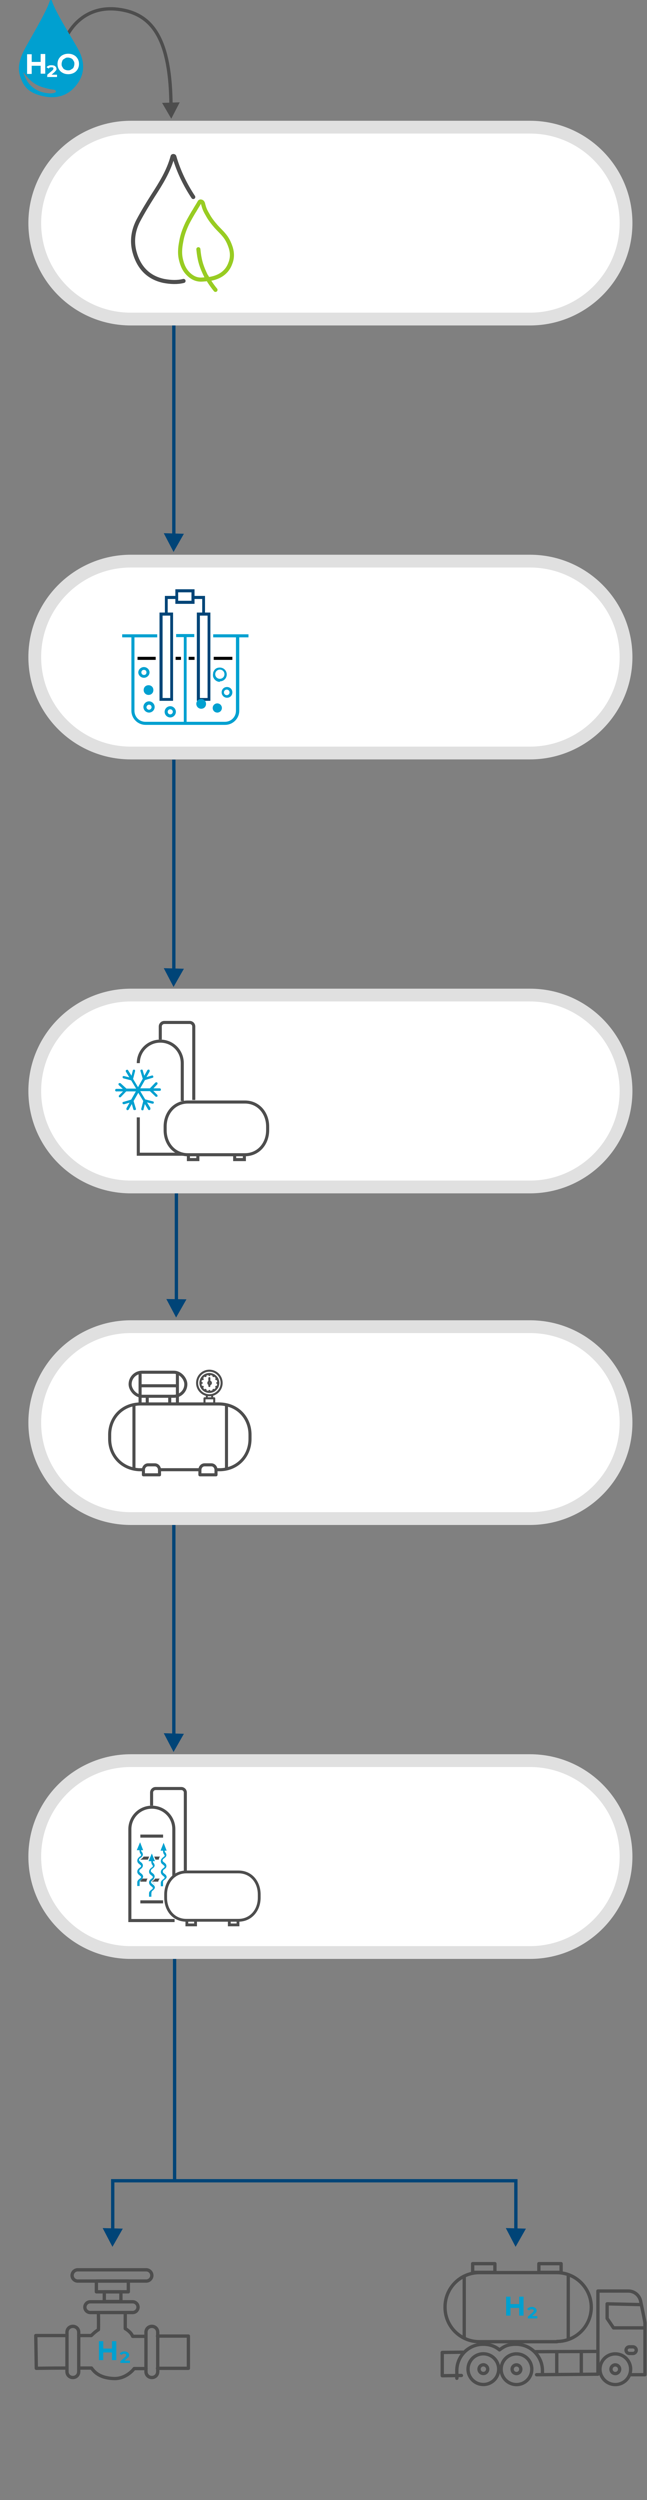 <?xml version="1.0" encoding="UTF-8"?>
<svg xmlns="http://www.w3.org/2000/svg" id="Layer_2" width="253.1" height="977.1" version="1.1" viewBox="0 0 253.1 977.1">
  <rect x="0" y="0" width="253.1" height="977.1" fill="#808080" stroke="none"/>
  <defs>
    <style>
      .st0, .st1, .st2, .st3, .st4, .st5, .st6, .st7, .st8, .st9 {
        fill: none;
      }

      .st0, .st1, .st2, .st3, .st4, .st5, .st8, .st9 {
        stroke: #4d4d4d;
      }

      .st0, .st10, .st3, .st11, .st5, .st12, .st6, .st7, .st8 {
        stroke-miterlimit: 10;
      }

      .st0, .st6 {
        stroke-width: 1.3px;
      }

      .st1 {
        stroke-width: 1.2px;
      }

      .st1, .st2, .st4, .st5, .st7, .st9 {
        stroke-linecap: round;
      }

      .st1, .st2, .st4, .st9 {
        stroke-linejoin: round;
      }

      .st2 {
        stroke-width: 1.3px;
      }

      .st10 {
        stroke: #00a0d0;
        stroke-width: .3px;
      }

      .st10, .st13 {
        fill: #00a0d0;
      }

      .st14 {
        fill: #4d4d4d;
      }

      .st15, .st11 {
        fill: #fff;
      }

      .st3 {
        stroke-width: 1.1px;
      }

      .st11 {
        stroke: #e0e0e0;
        stroke-width: 5px;
      }

      .st16 {
        isolation: isolate;
      }

      .st4 {
        stroke-width: .8px;
      }

      .st5, .st7 {
        stroke-width: 1.6px;
      }

      .st12 {
        stroke-width: .4px;
      }

      .st12, .st6 {
        stroke: #047;
      }

      .st12, .st17 {
        fill: #047;
      }

      .st7 {
        stroke: #98cc22;
      }

      .st8 {
        stroke-width: 1.2px;
      }

      .st9 {
        stroke-width: 1.3px;
      }
    </style>
  </defs>
  <g id="Ebene_1">
    <g>
      <line class="st6" x1="68.3" y1="764.9" x2="68.3" y2="852.3"></line>
      <g>
        <line class="st6" x1="68" y1="126.9" x2="68" y2="212.8"></line>
        <polygon class="st12" points="71.6 208.8 67.9 215.3 64.4 208.6 71.6 208.8"></polygon>
      </g>
      <g>
        <line class="st6" x1="68" y1="296.9" x2="68" y2="382.8"></line>
        <polygon class="st12" points="71.6 378.8 67.9 385.3 64.4 378.6 71.6 378.8"></polygon>
      </g>
      <g>
        <line class="st6" x1="69" y1="426.2" x2="69" y2="512"></line>
        <polygon class="st12" points="72.6 508 68.9 514.5 65.4 507.9 72.6 508"></polygon>
      </g>
      <g>
        <line class="st6" x1="68" y1="590.9" x2="68" y2="681.8"></line>
        <polygon class="st12" points="71.6 677.8 67.9 684.3 64.4 677.6 71.6 677.8"></polygon>
      </g>
      <path class="st11" d="M13.6,256.8c0-20.7,16.9-37.5,37.6-37.5h156.1c20.8,0,37.6,16.8,37.6,37.5s-16.9,37.5-37.6,37.5H51.2c-20.8,0-37.6-16.8-37.6-37.5"></path>
      <g>
        <path class="st17" d="M80.2,239.4v-6.5h-4.1v-2.6h-7.5v2.6h-4.1v6.5h-2.1v34.5h5.3v-34.5h-2.1v-5.3h3v1.9h7.5v-1.9h3v5.3h-2.1v34.5h5.3v-34.5h-2.1,0ZM66.6,247.9v24.9h-3v-32.2h3v7.3h0ZM74.9,234.1v.7h-5.2v-3.3h5.2v2.6ZM81.2,247.9v24.9h-3v-32.2h3v7.3h0Z"></path>
        <rect x="53.8" y="256.7" width="7.1" height="1.2"></rect>
        <polygon points="68.7 256.7 68.7 257.9 68.8 257.9 70.8 257.9 70.8 256.7 68.8 256.7 68.7 256.7"></polygon>
        <polygon points="73.8 256.7 73.8 257.9 75.9 257.9 76.1 257.9 76.1 256.7 75.9 256.7 73.8 256.7"></polygon>
        <rect x="83.6" y="256.7" width="7.3" height="1.2"></rect>
        <path class="st13" d="M83.4,247.9v1.2h8.9v28.7c0,2.4-1.9,4.3-4.3,4.3h-15v-33.1h3v-1.2h-7.1v1.2h3v33.1h-15c-2.4,0-4.3-1.9-4.3-4.3v-28.7h8.9v-1.2h-13.7v1.2h3.6v28.7c0,3,2.5,5.5,5.5,5.5h31.2c3,0,5.5-2.5,5.5-5.5v-28.7h3.6v-1.2h-13.7Z"></path>
        <path class="st13" d="M56.2,269.7c0,1,.8,1.9,1.9,1.9s1.9-.8,1.9-1.9-.8-1.9-1.9-1.9-1.9.8-1.9,1.9Z"></path>
        <path class="st13" d="M76.8,275.1c0,1,.8,1.9,1.9,1.9s1.9-.8,1.9-1.9-.8-1.9-1.9-1.9-1.9.8-1.9,1.9Z"></path>
        <path class="st13" d="M56.3,260.7c-1.2,0-2.2,1-2.2,2.1s1,2.1,2.2,2.1,2.2-1,2.2-2.1-1-2.1-2.2-2.1ZM56.3,263.8c-.5,0-1-.4-1-1s.4-1,1-1,1,.4,1,1-.4,1-1,1Z"></path>
        <path class="st13" d="M58.3,278.5c1.2,0,2.2-1,2.2-2.2s-1-2.2-2.2-2.2-2.2,1-2.2,2.2,1,2.2,2.2,2.2ZM58.3,275.4c.6,0,1,.5,1,1s-.5,1-1,1-1-.5-1-1,.5-1,1-1Z"></path>
        <path class="st13" d="M66.6,280.4c1.2,0,2.2-1,2.2-2.2s-1-2.2-2.2-2.2-2.2,1-2.2,2.2,1,2.2,2.2,2.2ZM66.6,277.2c.6,0,1,.5,1,1s-.4,1-1,1-1-.5-1-1,.4-1,1-1Z"></path>
        <path class="st13" d="M86,266.3c1.5,0,2.7-1.2,2.7-2.7s-1.2-2.7-2.7-2.7-2.2.8-2.6,1.9c0,.3-.1.6-.1.9s0,.6.1.9c.4,1.1,1.4,1.9,2.6,1.9ZM86,261.7c1,0,1.8.8,1.8,1.8s-.8,1.8-1.8,1.8-1.8-.8-1.8-1.8.8-1.8,1.8-1.8Z"></path>
        <path class="st13" d="M86.7,270.6c0,1.1.9,2.1,2.1,2.1s2.1-.9,2.1-2.1-.9-2.1-2.1-2.1-2.1.9-2.1,2.1ZM88.7,269.5c.6,0,1.1.5,1.1,1.1s-.5,1.1-1.1,1.1-1.1-.5-1.1-1.1.5-1.1,1.1-1.1Z"></path>
        <path class="st13" d="M85,278.5c1,0,1.8-.8,1.8-1.8s-.8-1.8-1.8-1.8-1.8.8-1.8,1.8.8,1.8,1.8,1.8Z"></path>
      </g>
      <path class="st11" d="M13.6,87.2c0-20.7,16.9-37.5,37.6-37.5h156.1c20.8,0,37.6,16.8,37.6,37.5s-16.9,37.5-37.6,37.5H51.2c-20.8,0-37.6-16.8-37.6-37.5"></path>
      <g>
        <path class="st5" d="M71.8,109.8c-2.4.6-5,.5-7.7,0-6.2-1.3-9.9-5.4-11.5-11.4-1.1-4.2-.5-8.2,1.4-12,1.8-3.4,3.8-6.7,5.9-10,3.1-4.8,6.1-9.6,7.6-15.2,0-.3.6-.3.7,0,1.6,5.6,4.2,11,7.4,15.8"></path>
        <g>
          <path class="st7" d="M84.3,113.3c-1.5-1.8-2.9-4-3.5-5.2"></path>
          <path class="st7" d="M77.6,97.4c.4,4.2,1.1,6.1,1.9,8.1.4.9.8,1.8,1.2,2.6.2.3.5.9.5.9,0,0-.6.2-1.3.2-1.2.1-3.6.5-6.3-2.2-1.4-1.4-2.2-3.1-2.7-5.1-.7-2.5-.5-5,0-7.5.4-2.5,1.3-4.9,2.4-7.2.6-1.2,2.3-4.2,2.8-4.9.6-1.1,1.3-2.1,1.9-3.2.2-.4.4-.4.8-.3,0,0,.2.1.3.2.2.2.2.3.3.5.5,2,.8,2.7,1.8,4.4.9,1.7,2.1,3.2,3.4,4.7,1,1.1,2.1,2.1,3,3.2,1.3,1.5,2.1,3.2,2.7,5.1.6,2,.6,4-.2,6-1.5,4.2-5.2,5.8-8.7,6.2"></path>
        </g>
      </g>
      <path class="st11" d="M13.6,426.4c0-20.7,16.9-37.5,37.6-37.5h156.1c20.8,0,37.6,16.8,37.6,37.5s-16.9,37.5-37.6,37.5H51.2c-20.8,0-37.6-16.8-37.6-37.5"></path>
      <g>
        <path class="st8" d="M54.1,415.5c0-4.7,3.8-8.6,8.6-8.6s8.6,3.8,8.6,8.6v14.8"></path>
        <polyline class="st8" points="54.1 436.7 54.1 451.1 71.6 451.1"></polyline>
        <path class="st8" d="M75.8,429.9v-28.7c0-.9-.7-1.6-1.6-1.6h-9.9c-.9,0-1.6.7-1.6,1.6v5.1"></path>
        <path class="st10" d="M58.7,433.1l-1.5-2.5,2.4.6c.2,0,.4,0,.4-.2,0-.2,0-.4-.2-.4l-3.1-.8-2.1-3.5h4.1c0,0,2.3,2.2,2.3,2.2,0,0,0,0,0,0,.1,0,.3,0,.4,0,.1-.1.1-.4,0-.5l-1.8-1.8h2.9c.2,0,.3-.2.3-.4,0-.2-.2-.3-.3-.3h-2.8s1.7-1.8,1.7-1.8c.1-.1.1-.4,0-.5-.1-.1-.3-.1-.5,0l-2.2,2.3h-4.1c0,0,2-3.5,2-3.5l3-.9c.2,0,.3-.2.2-.4,0-.2-.2-.3-.4-.2l-2.4.7,1.4-2.5c0-.2,0-.4-.1-.5s-.4,0-.5.1l-1.4,2.5-.7-2.4c0-.2-.2-.3-.4-.2-.2,0-.3.2-.2.4l.9,3-2,3.6-2.1-3.5.8-3.1c0-.2,0-.4-.2-.4-.2,0-.4,0-.4.2l-.6,2.4-1.5-2.4c0-.2-.3-.2-.5-.1-.2.1-.2.3-.1.5l1.5,2.5-2.4-.6c-.2,0-.4,0-.4.2,0,.1,0,.3.2.4,0,0,0,0,0,0l3.1.8,2.1,3.5h-4.1c0,0-2.3-2.1-2.3-2.1-.1-.1-.3-.1-.5,0s-.1.4,0,.5l1.8,1.7h-2.9c-.2,0-.3.2-.3.4,0,.1,0,.2.2.3s.1,0,.2,0h2.9s-1.8,1.8-1.8,1.8c-.1.1-.1.4,0,.5,0,0,0,0,0,0,.1,0,.3,0,.4,0l2.2-2.3h4.1c0,0-2,3.5-2,3.5l-3.1.9c-.2,0-.3.2-.2.4,0,0,0,.2.2.2s.2,0,.3,0l2.4-.7-1.4,2.5c0,.2,0,.4.1.5s.4,0,.5-.1l1.4-2.5.7,2.4c0,0,0,.2.2.2s.2,0,.3,0c.2,0,.3-.2.2-.4l-.9-3,2-3.5,2.1,3.5-.8,3.1c0,.1,0,.3.2.4,0,0,0,0,0,0,.2,0,.4,0,.4-.2l.6-2.5,1.5,2.5s0,0,.1.1c0,0,.2,0,.3,0,.2-.1.2-.3.1-.5h0Z"></path>
        <g>
          <polyline class="st8" points="77.4 451.3 77.4 453.2 73.7 453.2 73.7 451.3"></polyline>
          <path class="st8" d="M73.5,451.3h0c-5.3,0-8.9-4.3-8.9-9.6v-1.4c0-5.3,3.6-9.6,8.9-9.6h22.3c5.3,0,8.9,4.3,8.9,9.6v1.4c0,5.3-3.6,9.6-8.9,9.6h-22.3Z"></path>
          <polyline class="st8" points="95.6 451.3 95.6 453.2 91.8 453.2 91.8 451.3"></polyline>
        </g>
      </g>
      <path class="st11" d="M13.6,556c0-20.7,16.9-37.5,37.6-37.5h156.1c20.8,0,37.6,16.8,37.6,37.5s-16.9,37.5-37.6,37.5H51.2c-20.8,0-37.6-16.8-37.6-37.5"></path>
      <g>
        <g>
          <path class="st1" d="M55.9,574.4h-1.6c-6.8-.4-11.4-5.6-11.4-12v-1.7c0-6.6,4.9-12,12.2-12h30.5c7.3,0,12.2,5.4,12.2,12v1.7c0,6.4-4.6,11.7-11.4,12h-1.7"></path>
          <line class="st1" x1="78" y1="574.4" x2="62.8" y2="574.4"></line>
        </g>
        <line class="st1" x1="52.4" y1="549" x2="52.4" y2="574"></line>
        <line class="st1" x1="88.6" y1="549.5" x2="88.6" y2="574"></line>
        <path class="st1" d="M62.4,576.4h-6.3v-1.9c0-1.1.8-2,1.8-2h2.7c1,0,1.8.9,1.8,2v1.9h0Z"></path>
        <rect class="st1" x="50.9" y="536.3" width="21.8" height="9.4" rx="4.7" ry="4.7"></rect>
        <line class="st1" x1="54.8" y1="537.2" x2="54.8" y2="548.3"></line>
        <line class="st1" x1="69.4" y1="537" x2="69.4" y2="548"></line>
        <line class="st1" x1="55.2" y1="541.6" x2="69.3" y2="541.6"></line>
        <line class="st1" x1="57.6" y1="545.9" x2="57.6" y2="548.5"></line>
        <line class="st1" x1="66.4" y1="545.8" x2="66.4" y2="548.3"></line>
        <path class="st1" d="M84.5,576.4h-6.3v-1.9c0-1.1.8-2,1.8-2h2.7c1,0,1.8.9,1.8,2v1.9h0Z"></path>
        <g>
          <circle class="st4" cx="81.9" cy="540.5" r="4.8"></circle>
          <g>
            <path class="st4" d="M82.5,540.5c0,.3-.2.5-.5.5s-.5-.2-.5-.5.2-.5.5-.5.5.2.5.5Z"></path>
            <circle class="st4" cx="81.9" cy="540.5" r="3.5"></circle>
            <line class="st4" x1="81.9" y1="537" x2="81.9" y2="537.4"></line>
            <line class="st4" x1="81.9" y1="543.6" x2="81.9" y2="543.9"></line>
            <line class="st4" x1="85.4" y1="540.5" x2="85" y2="540.5"></line>
            <line class="st4" x1="78.9" y1="540.5" x2="78.5" y2="540.5"></line>
            <line class="st4" x1="83.7" y1="537.5" x2="83.5" y2="537.8"></line>
            <line class="st4" x1="80.4" y1="543.2" x2="80.2" y2="543.5"></line>
            <line class="st4" x1="85" y1="542.2" x2="84.6" y2="542"></line>
            <line class="st4" x1="79.3" y1="539" x2="78.9" y2="538.8"></line>
            <line class="st4" x1="80.2" y1="537.5" x2="80.4" y2="537.8"></line>
            <line class="st4" x1="83.5" y1="543.2" x2="83.7" y2="543.5"></line>
            <line class="st4" x1="78.9" y1="542.2" x2="79.3" y2="542"></line>
            <line class="st4" x1="84.6" y1="539" x2="85" y2="538.8"></line>
            <line class="st4" x1="81.9" y1="541.7" x2="81.9" y2="541"></line>
            <line class="st4" x1="81.9" y1="540" x2="81.9" y2="538.6"></line>
          </g>
          <polyline class="st4" points="83 545.5 83 546.5 80.9 546.5 80.9 545.5"></polyline>
          <rect class="st4" x="80" y="546.5" width="3.8" height="2"></rect>
        </g>
      </g>
      <path class="st11" d="M13.6,725.6c0-20.7,16.9-37.5,37.6-37.5h156.1c20.8,0,37.6,16.8,37.6,37.5s-16.9,37.5-37.6,37.5H51.2c-20.8,0-37.6-16.8-37.6-37.5"></path>
      <g>
        <g>
          <path class="st8" d="M68.3,750.6h-17.5v-35.7c0-4.7,3.8-8.6,8.6-8.6s8.6,3.8,8.6,8.6v18.7"></path>
          <path class="st8" d="M72.5,731.3v-30.7c0-.9-.7-1.6-1.6-1.6h-10c-.9,0-1.6.7-1.6,1.6v5.1"></path>
          <g>
            <polyline class="st3" points="76.5 750.5 76.5 752.3 73.1 752.3 73.1 750.5"></polyline>
            <path class="st3" d="M72.9,750.5h0c-4.9,0-8.1-3.9-8.1-8.8v-1.3c0-4.9,3.3-8.8,8.1-8.8h20.4c4.9,0,8.1,3.9,8.1,8.8v1.3c0,4.9-3.3,8.8-8.1,8.8h-20.4Z"></path>
            <polyline class="st3" points="93.1 750.5 93.1 752.3 89.7 752.3 89.7 750.5"></polyline>
          </g>
          <line class="st8" x1="54.9" y1="717.6" x2="63.8" y2="717.6"></line>
          <line class="st8" x1="54.9" y1="726.2" x2="63.8" y2="726.2"></line>
          <line class="st8" x1="54.9" y1="734.8" x2="63.8" y2="734.8"></line>
          <line class="st8" x1="54.9" y1="743.3" x2="63.8" y2="743.3"></line>
        </g>
        <g>
          <g>
            <path class="st13" d="M53.1,737.3v-1.9c0-.9.6-1.3,1-1.7.4-.3.5-.4.5-.5s0-.2-.4-.4c-.4-.3-1.1-.8-1.1-1.7,0-.9.6-1.4,1-1.7.4-.3.5-.4.5-.5s0-.2-.4-.4c-.4-.3-1.1-.8-1.1-1.8s.7-1.5,1.1-1.8c0,0,.3-.2.4-.3,0,0,0-.1-.2-.3-.2-.3-.6-.8-.5-1.9v-.3s1.5.1,1.5.1v.3c0,.5,0,.7.2.9.2.2.4.5.4,1.1,0,.9-.6,1.3-1,1.6-.4.3-.5.4-.5.6s0,.2.5.5c.4.3,1,.7,1,1.6s-.6,1.4-1,1.7c-.3.2-.4.3-.4.4,0,.2,0,.2.5.5.4.3,1,.7,1,1.6s-.6,1.4-1,1.7c-.3.3-.4.4-.4.5v1.9h-1.5Z"></path>
            <path class="st15" d="M54.3,722.6h.9c0,.7,0,.9.3,1.2.2.2.3.5.4.9,0,.7-.5,1.1-.9,1.4-.4.3-.6.5-.6.8s.2.5.6.8c.4.3.9.7.9,1.4s-.5,1.2-.9,1.5c-.4.3-.5.4-.5.7h0c0,.3.2.5.6.8.4.3.9.7.9,1.4s-.5,1.2-.9,1.5c-.4.3-.5.4-.5.7v1.6h-.9v-1.6c0-.7.5-1.1.9-1.4.4-.3.6-.5.6-.7s-.2-.3-.5-.6c-.4-.3-1-.7-1-1.5h0c0-.8.5-1.2.9-1.5.4-.3.6-.5.6-.7s-.2-.3-.5-.6c-.4-.3-1-.7-1-1.5s.6-1.3,1-1.6c.3-.2.5-.4.5-.5,0-.2,0-.3-.2-.5-.2-.3-.5-.7-.4-1.7M53.7,721.9v.6c-.1,1.2.3,1.7.5,2.1,0,0,0,0,0,0,0,0-.1.1-.2.1-.5.3-1.2.9-1.2,2s.8,1.7,1.2,2c0,0,.1,0,.2.2,0,0-.2.2-.3.2-.4.3-1.2.9-1.2,1.9h0c0,1.1.8,1.7,1.2,2,0,0,.1,0,.2.2,0,0-.2.2-.3.2-.4.3-1.2.9-1.2,1.9v2.2h2.1v-2.2c0,0,.2-.2.3-.3.4-.3,1.2-.9,1.2-1.9s-.7-1.5-1.1-1.8c0,0-.3-.2-.3-.3,0,0,.2-.2.3-.2.4-.3,1.2-.9,1.2-1.9s-.7-1.6-1.1-1.8c0,0-.3-.2-.3-.3,0,0,.3-.3.4-.3.4-.3,1.2-.9,1.1-1.9,0-.6-.3-1-.5-1.2-.1-.2-.2-.3-.2-.7v-.6s-.5,0-.5,0h-.9c0,0-.6-.1-.6-.1h0Z"></path>
          </g>
          <polygon class="st13" points="53.5 723.1 54.8 720 56 723.1 53.5 723.1"></polygon>
        </g>
        <g>
          <g>
            <path class="st13" d="M62.4,737.5v-1.9c0-.9.6-1.3,1-1.7.4-.3.5-.4.5-.5s0-.2-.4-.4c-.4-.3-1-.8-1.1-1.7,0-1,.6-1.5,1-1.8.4-.3.5-.4.5-.5s0-.2-.4-.4c-.4-.3-1.1-.8-1.1-1.8s.7-1.5,1.1-1.8c0,0,.3-.2.4-.3,0,0,0-.1-.2-.3-.2-.3-.6-.8-.5-1.9v-.3s1.5.1,1.5.1v.3c0,.5,0,.7.2.9.2.2.4.5.4,1.1,0,.9-.6,1.3-1,1.6-.4.3-.5.4-.5.6s0,.2.5.5c.4.3,1,.8,1,1.6s-.6,1.4-1.1,1.7c-.3.2-.4.3-.4.4,0,.2,0,.3.5.5.4.3,1,.7,1,1.6s-.6,1.4-1.1,1.7c-.3.3-.4.4-.4.5v1.9h-1.5Z"></path>
            <path class="st15" d="M63.5,722.8h.9c0,.7,0,.9.3,1.2.2.2.3.5.4.9,0,.7-.5,1.1-.9,1.4s-.6.5-.6.8.2.5.6.8c.4.3.9.7.9,1.4s-.5,1.2-.9,1.5c-.4.3-.5.4-.5.7h0c0,.3.2.5.6.8.4.3.9.7.9,1.4s-.5,1.2-.9,1.5c-.4.3-.5.4-.5.7v1.6h-.9v-1.6c0-.7.5-1.1.9-1.4.4-.3.6-.5.6-.7s-.2-.3-.5-.6c-.4-.3-.9-.7-1-1.5h0c0-.8.5-1.2.9-1.5.4-.3.6-.5.6-.7s-.2-.3-.5-.6c-.4-.3-1-.7-1-1.5s.6-1.3,1-1.6c.3-.2.5-.4.5-.5,0-.2,0-.3-.2-.5-.2-.3-.5-.7-.4-1.7M63,722.2v.6c-.1,1.2.3,1.7.5,2.1,0,0,0,0,0,0,0,0-.1.1-.2.1-.5.3-1.2.9-1.2,2s.8,1.7,1.2,2c0,0,.1,0,.2.2,0,0-.2.2-.3.2-.4.3-1.2.9-1.2,1.9h0v.2h0c0,1,.8,1.5,1.2,1.8,0,0,.1,0,.2.2,0,0-.2.2-.3.2-.4.3-1.2.9-1.2,1.9v2.2h2.1v-2.2c0,0,.2-.2.3-.3.4-.3,1.2-.9,1.2-1.9s-.7-1.5-1.1-1.8c0,0-.3-.2-.3-.3,0,0,.2-.2.3-.2.4-.3,1.2-.9,1.2-1.9s-.7-1.5-1.1-1.8c0,0-.3-.2-.3-.3,0,0,.3-.3.4-.3.4-.3,1.2-.9,1.1-1.9,0-.6-.3-1-.5-1.2-.1-.2-.2-.3-.2-.7v-.6s-.5,0-.5,0h-.9c0,0-.6-.1-.6-.1h0Z"></path>
          </g>
          <polygon class="st13" points="62.8 723.3 64 720.2 65.2 723.3 62.8 723.3"></polygon>
        </g>
        <g>
          <polygon class="st15" points="58.7 724.8 57.7 727.2 61 727.2 59.9 724.6 58.7 724.8"></polygon>
          <g>
            <g>
              <path class="st13" d="M57.7,741.6v-1.9c0-.9.6-1.3,1-1.7.4-.3.5-.4.5-.5s0-.2-.4-.4c-.4-.3-1-.8-1.1-1.7,0-1,.6-1.4,1-1.8.4-.3.5-.4.5-.5s0-.2-.4-.4c-.4-.3-1.1-.8-1.1-1.8s.7-1.5,1.1-1.8c0,0,.3-.2.4-.3,0,0,0-.1-.2-.3-.2-.3-.6-.8-.5-1.9v-.3s1.5.1,1.5.1v.3c0,.5,0,.7.2.9.2.2.4.5.4,1.1,0,.9-.6,1.3-1,1.6-.4.3-.5.4-.5.6s0,.2.5.5c.4.3,1,.7,1,1.6s-.6,1.4-1,1.7c-.3.2-.4.3-.4.4,0,.2,0,.3.5.5.4.3,1,.7,1,1.6s-.6,1.4-1,1.7c-.3.3-.4.4-.4.5v1.9h-1.5Z"></path>
              <path class="st15" d="M58.9,726.9h.9c0,.7,0,.9.3,1.2.2.2.3.5.4.9,0,.7-.5,1.1-.9,1.4-.4.3-.6.5-.6.8s.2.5.6.8c.4.3.9.7.9,1.4s-.5,1.2-.9,1.5c-.4.3-.5.4-.5.7h0c0,.3.2.5.6.8.4.3.9.7.9,1.4s-.5,1.2-.9,1.5c-.4.3-.5.4-.5.7v1.6h-.9v-1.6c0-.7.5-1.1.9-1.4.4-.3.6-.5.6-.7s-.2-.3-.5-.6c-.4-.3-.9-.7-1-1.5h0c0-.8.5-1.2.9-1.5.4-.3.6-.5.6-.7s-.2-.3-.5-.6c-.4-.3-1-.7-1-1.5s.6-1.3,1-1.6c.3-.2.5-.4.5-.5,0-.2,0-.3-.2-.5-.2-.3-.5-.7-.4-1.7M58.3,726.3v.6c-.1,1.2.3,1.7.5,2.1,0,0,0,0,0,0,0,0-.1.1-.2.1-.5.3-1.2.9-1.2,2s.8,1.7,1.2,2c0,0,.1,0,.2.2,0,0-.2.2-.3.2-.4.3-1.2.9-1.2,1.9h0v.2h0c0,1,.8,1.5,1.2,1.8,0,0,.1,0,.2.2,0,0-.2.2-.3.2-.4.3-1.2.9-1.2,1.9v2.2h2.1v-2.2c0,0,.2-.2.3-.3.4-.3,1.2-.9,1.2-1.9s-.7-1.5-1.1-1.8c0,0-.3-.2-.3-.3,0,0,.2-.2.3-.2.4-.3,1.2-.9,1.2-1.9s-.7-1.5-1.1-1.8c0,0-.3-.2-.3-.3,0,0,.3-.3.4-.3.4-.3,1.2-.9,1.1-1.9,0-.6-.3-1-.5-1.2-.1-.2-.2-.3-.2-.7v-.6s-.5,0-.5,0h-.9c0,0-.6-.1-.6-.1h0Z"></path>
            </g>
            <polygon class="st13" points="58.1 727.4 59.4 724.4 60.6 727.4 58.1 727.4"></polygon>
          </g>
        </g>
      </g>
      <g>
        <g>
          <path class="st2" d="M217.9,915.2h-30.4c-7.4,0-13.4-6-13.4-13.4v-.2c0-7.4,6-13.4,13.4-13.4h30.3c7.5,0,13.5,6.1,13.5,13.5h0c0,7.4-6,13.4-13.4,13.4h0Z"></path>
          <rect class="st2" x="210.8" y="884.7" width="8.7" height="3.4"></rect>
          <rect class="st2" x="184.9" y="884.7" width="8.7" height="3.4"></rect>
          <g>
            <g>
              <circle class="st9" cx="188.8" cy="926.1" r="6" transform="translate(-207.7 68.1) rotate(-13.3)"></circle>
              <circle class="st9" cx="188.8" cy="926.1" r="1.7" transform="translate(-207.7 68.1) rotate(-13.3)"></circle>
            </g>
            <path class="st2" d="M212.2,927.8c0-.4,0-.9,0-1.3,0-2.6-1-5-2.6-6.8-1.9-2.2-4.7-3.5-7.8-3.5s-4.6.8-6.4,2.2h0c-1.8-1.5-3.9-2.2-6.4-2.2-5.7,0-10.3,4.6-10.3,10.3s0,1.4.2,2.1"></path>
            <g>
              <circle class="st9" cx="201.7" cy="926.1" r="6" transform="translate(-207.3 71.1) rotate(-13.3)"></circle>
              <circle class="st9" cx="201.7" cy="926.1" r="1.7" transform="translate(-207.3 71.1) rotate(-13.3)"></circle>
            </g>
          </g>
          <polyline class="st2" points="250.4 900.7 237.5 900.4 237.5 906.1 240 909.8 251.7 909.8"></polyline>
          <path class="st2" d="M246.2,919.8h1.4c.7,0,1.3-.6,1.3-1.3h0c0-.7-.6-1.3-1.3-1.3h-1.4c-.7,0-1.3.6-1.3,1.3h0c0,.7.6,1.3,1.3,1.3Z"></path>
          <line class="st2" x1="209.5" y1="919.1" x2="233.6" y2="919"></line>
          <polyline class="st2" points="180.5 928.4 173 928.5 173 919.4 181 919.3"></polyline>
          <path class="st2" d="M246.8,928.1h5.5v-20.2c.1,0-1.7-8.6-1.7-8.6-.5-2.3-2.5-3.9-4.8-3.9h-11.9v32.5l-24,.2"></path>
          <line class="st2" x1="222.3" y1="889.7" x2="222.3" y2="914.2"></line>
          <line class="st2" x1="181.6" y1="889.7" x2="181.6" y2="913.5"></line>
          <line class="st2" x1="227.4" y1="919.6" x2="227.4" y2="927.7"></line>
          <line class="st2" x1="217.8" y1="919.5" x2="217.8" y2="927.7"></line>
          <g>
            <circle class="st9" cx="240.4" cy="926.1" r="6" transform="translate(-206.3 80) rotate(-13.3)"></circle>
            <circle class="st9" cx="240.4" cy="926.1" r="1.7" transform="translate(-206.3 80) rotate(-13.3)"></circle>
          </g>
        </g>
        <g>
          <g class="st16">
            <g class="st16">
              <path class="st13" d="M204.8,897.6v7.4h-1.7v-3h-3.4v3h-1.7v-7.4h1.7v2.9h3.4v-2.9h1.7Z"></path>
            </g>
          </g>
          <g class="st16">
            <g class="st16">
              <path class="st13" d="M210.2,905.2v.9h-3.7v-.7l1.8-1.6c.4-.4.5-.6.5-.8s-.2-.5-.8-.5-.8.2-1,.5l-.8-.5c.3-.5,1-.9,1.9-.9s1.8.6,1.8,1.3-.1.8-.8,1.4l-1,.9h2Z"></path>
            </g>
          </g>
        </g>
      </g>
      <g>
        <g>
          <path class="st2" d="M57.2,891.5h-26.8c-1.2,0-2.2-1-2.2-2.2h0c0-1.2,1-2.2,2.2-2.2h26.8c1.2,0,2.2,1,2.2,2.2h0c0,1.2-1,2.2-2.2,2.2Z"></path>
          <rect class="st2" x="37.7" y="891.5" width="12.5" height="4.2"></rect>
          <rect class="st2" x="40.8" y="895.7" width="6.5" height="3.8"></rect>
          <path class="st2" d="M35.3,899.6h16.6c1.1,0,2.1.9,2.1,2.1h0c0,1.1-.9,2.1-2.1,2.1h-16.6c-1.1,0-2.1-.9-2.1-2.1h0c0-1.1.9-2.1,2.1-2.1Z"></path>
          <path class="st2" d="M30.8,912.8h4.9s1.6-1.6,2.8-2.3c.1-2,0-6.4,0-6.4"></path>
          <path class="st2" d="M26.1,925.5c-5.8,0-11.9.1-11.9.1l-.2-12.8h12.2"></path>
          <path class="st2" d="M57.1,925.7h-4.6s-3,4.1-8,3.9-7.3-2.1-8.7-4.1c-.6,0-2.3,0-4.9,0"></path>
          <path class="st2" d="M61.6,913c5.8,0,12.1,0,12.1,0v12.6h-12.1"></path>
          <path class="st2" d="M49,904v6.1s2.2,1.2,2.9,3c.6,0,2.6,0,5.1,0"></path>
          <path class="st2" d="M28.5,929.2h0c-1.3,0-2.3-1-2.3-2.3v-15.4c0-1.3,1-2.3,2.3-2.3h0c1.3,0,2.3,1,2.3,2.3v15.4c0,1.3-1,2.3-2.3,2.3Z"></path>
          <path class="st2" d="M59.4,929.2h0c-1.3,0-2.3-1-2.3-2.3v-15.4c0-1.3,1-2.3,2.3-2.3h0c1.3,0,2.3,1,2.3,2.3v15.4c0,1.3-1,2.3-2.3,2.3Z"></path>
        </g>
        <g>
          <g class="st16">
            <g class="st16">
              <path class="st13" d="M45.5,915v7.4h-1.7v-3h-3.4v3h-1.7v-7.4h1.7v2.9h3.4v-2.9h1.7Z"></path>
            </g>
          </g>
          <g class="st16">
            <g class="st16">
              <path class="st13" d="M50.8,922.6v.9h-3.7v-.7l1.8-1.6c.4-.4.5-.6.5-.8s-.2-.5-.8-.5-.8.2-1,.5l-.8-.5c.3-.5,1-.9,1.9-.9s1.8.6,1.8,1.3-.1.8-.8,1.4l-1,.9h2Z"></path>
            </g>
          </g>
        </g>
      </g>
      <g>
        <g>
          <polyline class="st6" points="44.1 875.2 44.1 852.3 201.8 852.3 201.8 875.2"></polyline>
          <polygon class="st12" points="47.7 871.2 44 877.7 40.5 871 47.7 871.2"></polygon>
        </g>
        <polygon class="st12" points="205.4 871.2 201.7 877.7 198.2 871 205.4 871.2"></polygon>
      </g>
      <g>
        <polygon class="st14" points="63.4 40.2 67 46.4 70.3 40 63.4 40.2"></polygon>
        <path class="st0" d="M66.9,42.4c0-27.5-7.4-37.2-20.9-38.8-12-1.4-19,6.6-21.4,14.1"></path>
      </g>
      <g>
        <path class="st13" d="M20.3.3c1.3,4.4,8.5,15.6,10.3,19,2.8,5.1,2.6,10-1,14.3-3.3,4-7.8,5.1-12.7,4-4.9-1.1-7.7-3-9.2-8.4-.9-3.4.3-6.8,1.9-9.9,1.4-2.8,8.6-14.6,9.9-19,.1-.4.7-.4.8,0h0ZM9.1,28.3c1.4,4.2,3.4,6.1,6.4,7.4,1.2.5,3.3.8,4,.8,2.3,0,2.8-.7,2.1-1.2-.5-.5-.8,0-4.6-1.1-4-1.2-5.6-3.1-7.8-5.9,0,0,0,0,0,0Z"></path>
        <path class="st15" d="M12.4,28.9h-1.8v-7.7h1.8s0,7.7,0,7.7ZM16.1,25.7h-3.8v-1.5h3.8v1.5ZM15.9,21.1h1.8v7.7h-1.8s0-7.7,0-7.7Z"></path>
        <g>
          <path class="st15" d="M18.5,29.9v-.7l1.9-1.6c.2-.2.4-.4.4-.5,0-.1.1-.2.1-.3,0-.1,0-.3-.2-.4-.1-.1-.3-.1-.6-.1s-.4,0-.6.1c-.2,0-.3.2-.4.4l-.9-.5c.2-.3.4-.5.8-.6.3-.2.7-.2,1.2-.2s1.1.1,1.4.4c.3.3.5.6.5,1s0,.4-.2.6c-.1.2-.4.5-.7.8l-1.5,1.3-.2-.4h2.8v.9h-3.9Z"></path>
          <path class="st15" d="M26.7,29c-.6,0-1.2-.1-1.7-.3-.5-.2-1-.5-1.3-.8-.4-.4-.7-.8-.9-1.3s-.3-1-.3-1.6.1-1.1.3-1.6.5-.9.9-1.3.8-.6,1.3-.8,1.1-.3,1.7-.3,1.2.1,1.7.3c.5.2,1,.5,1.3.8s.7.8.9,1.3c.2.5.3,1,.3,1.6s-.1,1.1-.3,1.6-.5.9-.9,1.3-.8.6-1.3.8-1.1.3-1.7.3h0ZM26.6,27.5c.3,0,.7,0,1-.2s.5-.3.8-.5.4-.5.5-.8.2-.6.2-1,0-.7-.2-1-.3-.6-.5-.8c-.2-.2-.5-.4-.8-.5s-.6-.2-1-.2-.7,0-1,.2-.5.3-.8.5-.4.5-.5.8-.2.6-.2,1,0,.7.2,1,.3.6.5.8.5.4.8.5.6.2,1,.2Z"></path>
        </g>
      </g>
    </g>
  </g>
</svg>
